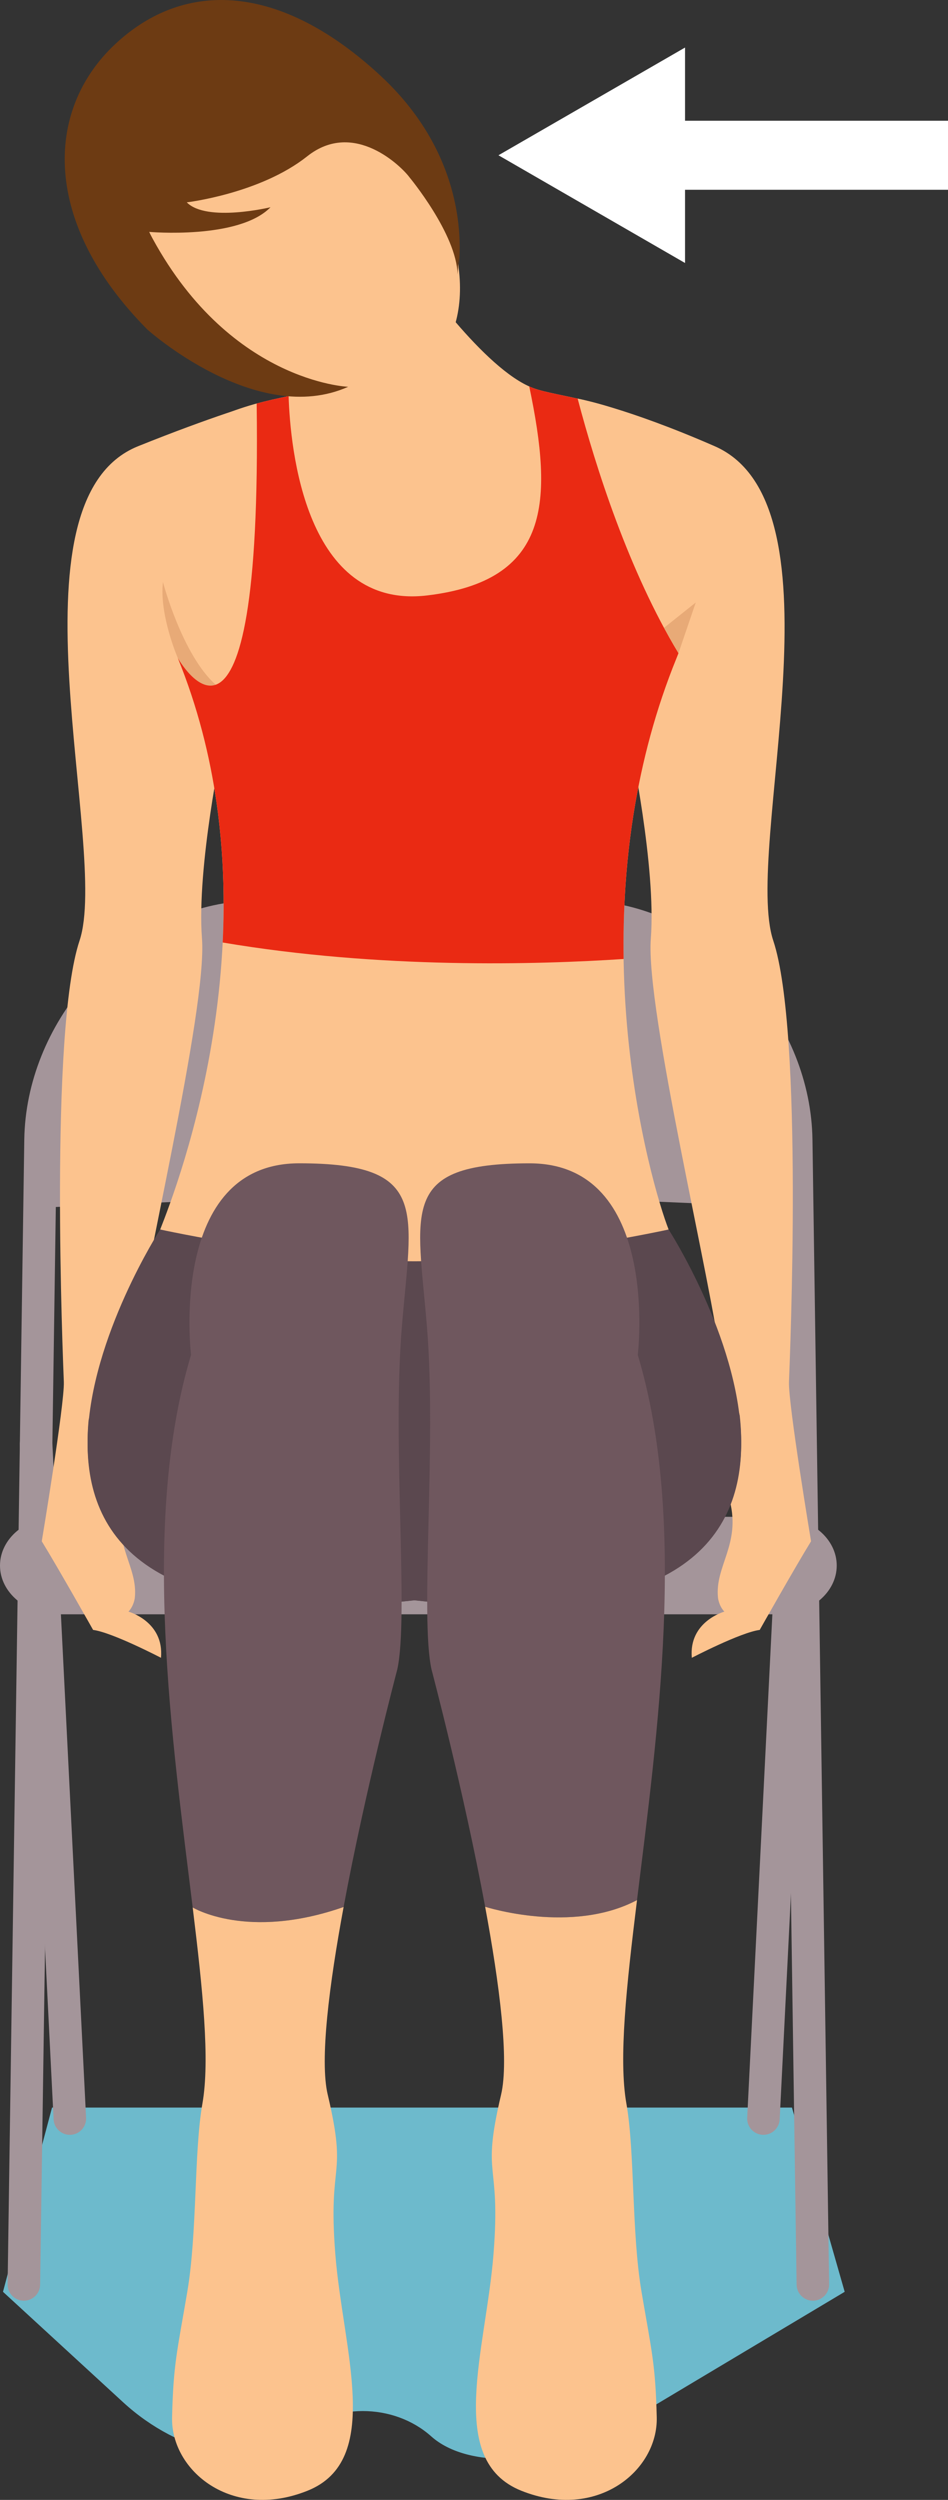 <?xml version="1.0" encoding="UTF-8"?>
<svg id="Vrstva_2" data-name="Vrstva 2" xmlns="http://www.w3.org/2000/svg" viewBox="0 0 82.436 217.358">
  <rect x="0" y="0" width="82.436" height="217.358" fill="#333333" stroke="none"/>
  <defs>
    <style>
      .cls-1 {
        fill: #6f575e;
      }

      .cls-1, .cls-2, .cls-3, .cls-4, .cls-5, .cls-6, .cls-7, .cls-8, .cls-9 {
        stroke-width: 0px;
      }

      .cls-2 {
        fill: #e8aa77;
      }

      .cls-3 {
        fill: #a4959a;
      }

      .cls-4 {
        fill: #6dbacc;
      }

      .cls-5 {
        fill: #fff;
      }

      .cls-6 {
        fill: #ea2a13;
      }

      .cls-7 {
        fill: #fcc38e;
      }

      .cls-8 {
        fill: #5b484f;
      }

      .cls-9 {
        fill: #6d3b13;
      }
    </style>
  </defs>
  <g>
    <path class="cls-4" d="m68.865,183.247H4.525L.26,199.266l10.436,9.594c4.976,4.574,11.697,5.913,14.937,2.976,3.24-2.937,8.58-2.937,11.867,0,3.287,2.937,10.686,2.526,16.443-.914l19.509-11.656-4.585-16.019Z"/>
    <g>
      <path class="cls-3" d="m72.76,136.121c0-2.331-2.25-4.238-5-4.238H5c-2.75,0-5,1.907-5,4.238s2.25,4.238,5,4.238h62.76c2.75,0,5-1.907,5-4.238Z"/>
      <path class="cls-3" d="m70.685,200.04c-.771,0-1.402-.62-1.414-1.393l-1.449-99.522c-.126-8.687-6.987-16.695-15.293-17.851-8.861-1.233-23.314-1.233-32.219,0-8.349,1.156-15.245,9.164-15.371,17.851l-1.45,99.522c-.011.774-.642,1.393-1.413,1.393-.007,0-.014,0-.021,0-.781-.011-1.405-.654-1.393-1.435l1.45-99.522c.146-10.025,8.136-19.271,17.811-20.611,9.119-1.263,23.922-1.263,32.997,0,9.63,1.34,17.584,10.586,17.73,20.611l1.449,99.522c.012.781-.612,1.423-1.393,1.435-.007,0-.014,0-.021,0Z"/>
      <path class="cls-3" d="m69.321,105.004s-7.412-.318-16.47-.707c-9.059-.389-23.883-.389-32.941,0-9.059.389-16.471.707-16.471.707l.086-5.899c.136-9.332,7.602-17.986,16.591-19.231,8.989-1.245,23.663-1.245,32.608,0,8.945,1.245,16.375,9.899,16.511,19.231l.086,5.899Z"/>
      <path class="cls-3" d="m6.072,185.617c-.748,0-1.373-.587-1.411-1.343l-2.934-58.647c-.039-.78.562-1.444,1.342-1.483.782-.044,1.444.562,1.483,1.342l2.934,58.647c.039.78-.562,1.444-1.342,1.483-.024.001-.048.002-.072.002Z"/>
      <path class="cls-3" d="m66.388,185.617c-.024,0-.048,0-.072-.002-.78-.039-1.381-.703-1.342-1.483l2.934-58.647c.039-.78.699-1.386,1.483-1.342.78.039,1.381.703,1.342,1.483l-2.934,58.647c-.038.756-.663,1.343-1.411,1.343Z"/>
    </g>
    <path class="cls-7" d="m50.231,34.659s.608,23.935,4.567,29.968c0,0,2.275,10.747,1.797,16.969-.477,6.222,5.367,30.249,6.121,36.995.755,6.747-.188,8.16.755,11.931.943,3.77-1.32,5.656-1.037,8.39,0,0,.059.683.553,1.214,0,0-3.111.854-2.828,4.015,0,0,4.242-2.212,5.904-2.424,0,0,3.05-5.409,4.464-7.707,0,0-1.99-11.949-1.919-13.858s1.273-30.449-1.367-38.368c-2.64-7.919,6.576-37.888-5.091-42.987-7.725-3.376-11.921-4.138-11.921-4.138Z"/>
    <path class="cls-7" d="m13.93,106.901c1.475-3.756,10.65-27.294,1.53-49.691-9.12-22.398,8.181-21.862,12.473-23.47,4.292-1.61-2.23-4.51-2.23-4.51l10.469-5.656s5.898,8.557,10.189,10.166c4.292,1.609,21.593,1.073,12.473,23.47-9.12,22.398-2.168,45.936-.693,49.691,0,0-22.106,9.953-44.211,0Z"/>
    <path class="cls-7" d="m22.319,35.086s1.001,23.508-2.958,29.541c0,0-2.275,10.747-1.797,16.969.477,6.222-5.367,30.249-6.121,36.995-.755,6.747.188,8.16-.755,11.931-.943,3.77,1.32,5.656,1.037,8.39,0,0-.059.683-.553,1.214,0,0,3.111.854,2.828,4.015,0,0-4.242-2.212-5.904-2.424,0,0-3.05-5.409-4.464-7.707,0,0,1.99-11.949,1.919-13.858s-1.273-30.449,1.367-38.368c2.64-7.919-6.721-38.235,5.091-42.987,6.486-2.61,10.312-3.711,10.312-3.711Z"/>
    <polygon class="cls-2" points="58.997 56.797 60.502 52.384 57.739 54.59 58.997 56.797"/>
    <path class="cls-8" d="m36.035,109.665c9.428,0,22.106-2.763,22.106-2.763,0,0,24.18,37.426-22.106,32.24-46.285,5.185-22.105-32.24-22.105-32.24,0,0,12.677,2.763,22.105,2.763Z"/>
    <path class="cls-8" d="m64.326,123.077c1.019,9.427-3.654,18.852-28.291,16.058-24.278,2.752-29.169-6.359-28.331-15.647,0,0,2.304-12.01,28.331-12.01s28.291,11.599,28.291,11.599Z"/>
    <path class="cls-1" d="m55.393,165.208c1.763-14.324,4.4-32.993.066-47.403,0,0,2.022-16.658-9.408-16.658s-9.738,4.114-8.913,14.348c.825,10.233-.625,25.064.385,29.655,0,0,2.796,10.555,4.666,20.638,0,0,7.527,2.425,13.205-.579Z"/>
    <path class="cls-7" d="m54.468,182.892c-.681-3.886.004-10.199.928-17.704,0,.006-.002.013-.003.02-5.677,3.004-13.205.579-13.205.579-.002-.009-.004-.019-.006-.028,1.258,6.781,2.1,13.352,1.392,16.362-1.76,7.482,0,5.503-.66,13.865-.66,8.363-4.181,17.937,2.421,20.577,6.602,2.641,11.884-1.76,11.774-6.382-.11-4.622-.44-5.722-1.32-10.894-.881-5.172-.574-12.137-1.32-16.395Z"/>
    <path class="cls-1" d="m29.879,165.806c1.87-10.089,4.669-20.658,4.669-20.658,1.01-4.591-.44-19.421.386-29.655s2.517-14.348-8.913-14.348-9.408,16.658-9.408,16.658c-4.399,14.626-1.618,33.637.143,48.041,0,0,4.711,2.902,13.123-.039Z"/>
    <path class="cls-7" d="m28.497,182.121c-.707-3.004.131-9.557,1.385-16.324,0,.003-.002.006-.003.01-8.413,2.941-13.123.039-13.123.039,0-.002,0-.005-.001-.007.882,7.215,1.509,13.281.848,17.053-.747,4.259-.44,11.223-1.32,16.395-.881,5.172-1.211,6.272-1.32,10.894-.11,4.622,5.172,9.023,11.774,6.382,6.602-2.641,3.081-12.214,2.421-20.577-.66-8.362,1.101-6.383-.66-13.865Z"/>
    <path class="cls-2" d="m15.46,57.21s-1.622-3.739-1.289-6.606c0,.033,1.671,6.328,4.585,8.931s.548,4.036.548,4.036l-3.844-6.361Z"/>
    <path class="cls-6" d="m22.319,35.086c.976-.266,1.922-.47,2.777-.649.145,4.542,1.447,18.601,12.053,17.334,10.698-1.278,10.983-8.099,8.873-18.174.114.051.227.1.339.142.867.325,2.265.563,3.87.92,1.594,6.041,4.445,14.979,8.766,22.138-.055.138-.106.273-.163.413-3.661,8.991-4.731,18.166-4.606,26.171-7.47.495-21.197.882-34.864-1.433.375-7.657-.46-16.279-3.904-24.738,0,0,7.341,13.168,6.859-22.123Z"/>
    <path class="cls-7" d="m33.958,11.515c-6.422-6.886-15.286-8.945-19.802-4.6-4.513,4.345-2.967,13.445,3.453,20.329,6.423,6.884,15.289,8.945,19.805,4.601,4.514-4.345,2.965-13.446-3.455-20.33Z"/>
    <path class="cls-9" d="m33.1,6.592C24.47-1.412,16.111-1.886,9.988,3.863c-6.122,5.753-6.336,15.557,2.828,24.789,0,0,9.5,8.532,17.46,4.979,0,0-10.511-.397-17.316-13.469,0,0,7.802.69,10.563-2.143,0,0-5.536,1.332-7.283-.425,0,0,6.381-.752,10.472-4.002,4.089-3.251,8.25.941,8.891,1.819,0,0,4.116,4.956,4.185,8.459,0,0,.047-.615.059-1.439.046.521.034,1.008-.059,1.439,0,0,1.942-9.271-6.689-17.276Z"/>
  </g>
  <polygon class="cls-5" points="82.436 10.5 59.569 10.5 59.569 4.134 43.345 13.5 59.569 22.867 59.569 16.5 82.436 16.5 82.436 10.5"/>
</svg>